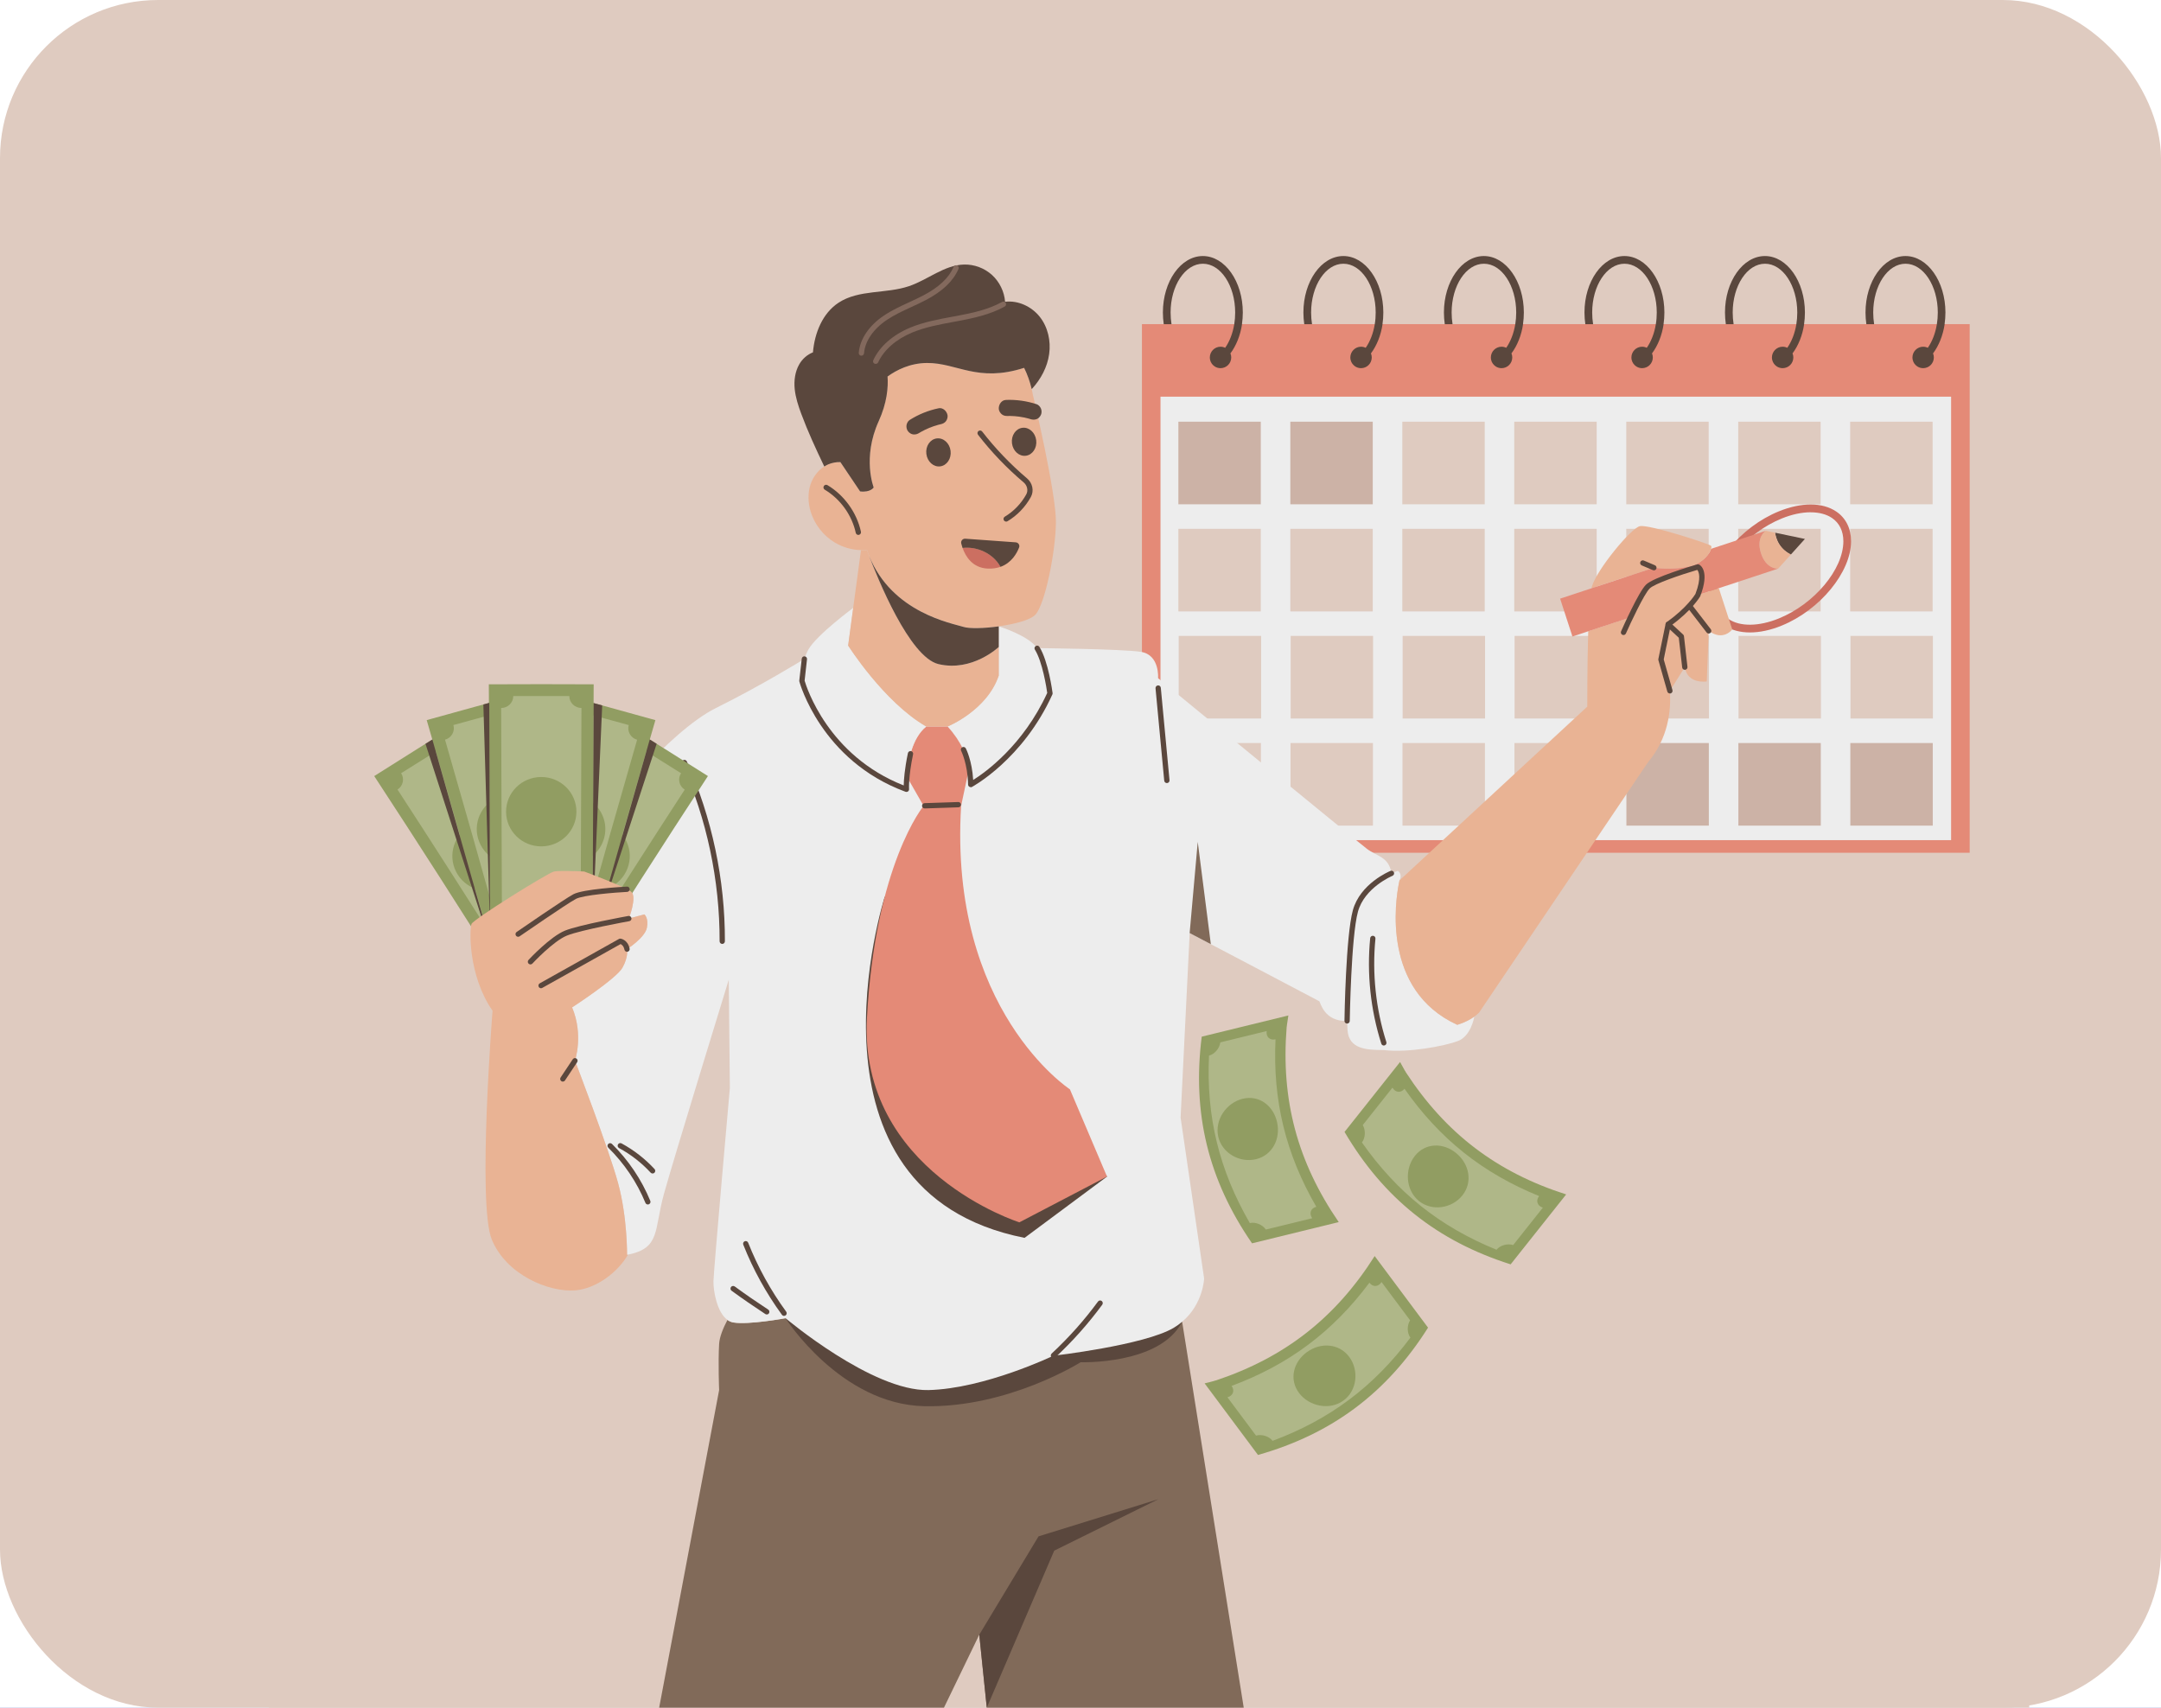 <svg width="410" height="324" viewBox="0 0 410 324" fill="none" xmlns="http://www.w3.org/2000/svg">
<rect width="410" height="324" fill="#1E1E1E"/>
<rect width="1440" height="26201" transform="translate(-265 -4029)" fill="white"/>
<rect width="1440" height="1457" transform="matrix(1 0 0 -1 -265 1057)" fill="url(#paint0_linear_106_1647)"/>
<g filter="url(#filter0_d_106_1647)">
<rect x="-20" y="-20" width="450" height="450" rx="30" fill="white"/>
</g>
<rect width="410" height="324" rx="30" fill="#DFCBC0"/>
<g clip-path="url(#clip0_106_1647)">
<path d="M385 -10.729H51V324H385V-10.729Z" fill="#DFCBC0"/>
<path d="M286.236 238.845C273.096 234.353 263.517 226.714 256.203 214.899C259.309 210.989 262.408 207.079 265.515 203.17C272.829 214.986 282.408 222.631 295.548 227.116C292.442 231.026 289.342 234.935 286.236 238.845Z" fill="#AFB788"/>
<path d="M269.162 227.826C266.664 225.751 266.47 221.801 268.441 219.31C270.418 216.82 273.818 216.74 276.31 218.815C278.808 220.89 279.436 224.318 277.459 226.802C275.481 229.292 271.654 229.895 269.155 227.826H269.162Z" fill="#919D62"/>
<path d="M297.144 226.621C283.991 222.423 274.292 215.039 266.737 203.464C266.704 203.397 266.67 203.337 266.637 203.277C266.603 203.217 266.563 203.163 266.523 203.103C266.156 202.467 265.975 202.145 265.628 201.496C262.114 205.921 258.607 210.346 255.094 214.765C262.522 227.371 272.682 235.471 286.61 239.889C290.124 235.464 293.631 231.039 297.144 226.621ZM258.394 216.753C259.068 215.889 259.122 214.437 258.554 213.459C260.805 210.621 261.934 209.202 264.185 206.363C264.753 207.334 265.795 207.414 266.47 206.571C273.143 216.09 281.273 222.564 292.014 226.935C291.339 227.786 291.647 228.79 292.722 229.131C290.471 231.97 289.342 233.389 287.091 236.228C286.015 235.886 284.606 236.268 283.931 237.118C273.19 232.746 265.06 226.266 258.387 216.753H258.394Z" fill="#919D62"/>
<path d="M237.892 234.835C230.251 223.22 227.351 211.297 228.794 197.466C233.637 196.281 238.48 195.096 243.323 193.911C241.88 207.742 244.786 219.665 252.421 231.28C247.578 232.465 242.735 233.65 237.892 234.835Z" fill="#AFB788"/>
<path d="M231.132 215.642C230.424 212.468 232.689 209.222 235.768 208.472C238.848 207.715 241.587 209.744 242.295 212.91C243.003 216.083 241.4 219.176 238.32 219.933C235.241 220.689 231.84 218.815 231.132 215.642Z" fill="#919D62"/>
<path d="M253.991 231.869C246.163 220.475 243.01 208.686 244.112 194.902C244.125 194.828 244.139 194.761 244.145 194.694C244.152 194.621 244.159 194.56 244.165 194.487C244.265 193.757 244.319 193.395 244.439 192.666C238.961 194.005 233.477 195.344 228 196.689C226.163 211.21 229.242 223.856 237.545 235.899C243.023 234.56 248.507 233.221 253.985 231.876L253.991 231.869ZM229.389 200.277C229.389 200.277 229.389 200.277 229.396 200.277C230.451 200.016 231.386 198.898 231.527 197.774C235.04 196.917 236.804 196.482 240.318 195.625C240.171 196.743 240.945 197.446 242.001 197.191C241.46 208.813 243.925 218.922 249.743 228.97C248.688 229.231 248.32 230.209 248.961 231.139C245.448 231.996 243.684 232.432 240.171 233.288C239.523 232.358 238.187 231.796 237.124 232.057C231.313 222.008 228.841 211.899 229.382 200.277H229.389Z" fill="#919D62"/>
<path d="M269.829 252C262.154 263.595 252.348 270.939 239.081 275.023C236.095 271.019 233.116 267.016 230.13 263.019C243.396 258.936 253.203 251.592 260.878 239.997C263.864 244 266.843 248.003 269.829 252Z" fill="#AFB788"/>
<path d="M254.859 265.75C252.227 267.645 248.36 266.828 246.456 264.284C244.552 261.74 245.347 258.42 247.979 256.525C250.611 254.631 254.084 254.899 255.982 257.442C257.879 259.993 257.491 263.856 254.859 265.75Z" fill="#919D62"/>
<path d="M260.811 238.316C253.417 249.998 243.824 257.523 230.731 261.901C230.658 261.915 230.591 261.928 230.524 261.948C230.457 261.968 230.397 261.988 230.33 262.015C229.622 262.209 229.268 262.303 228.547 262.47C231.92 266.996 235.3 271.528 238.674 276.053C252.728 272.063 263.129 264.271 270.938 251.899C267.565 247.374 264.185 242.842 260.811 238.316ZM241.433 273.376C241.433 273.376 241.433 273.376 241.433 273.369C240.785 272.499 239.389 272.077 238.3 272.378C236.135 269.473 235.053 268.02 232.882 265.115C233.964 264.813 234.305 263.822 233.664 262.952C244.545 258.902 252.862 252.669 259.816 243.371C260.464 244.241 261.513 244.201 262.114 243.243C264.278 246.149 265.36 247.602 267.531 250.507C266.93 251.464 266.937 252.924 267.591 253.794C260.638 263.093 252.321 269.325 241.439 273.376H241.433Z" fill="#919D62"/>
<path d="M373.704 61.499H216.657V161.797H373.704V61.499Z" fill="#E48A77"/>
<path d="M370.177 75.263H220.177V159.401H370.177V75.263Z" fill="#EDEDED"/>
<path d="M235.648 61.499C235.321 63.668 234.539 65.583 233.444 67.056C233.544 67.29 233.597 67.544 233.597 67.819C233.597 68.944 232.689 69.854 231.567 69.854C231.159 69.854 230.785 69.734 230.471 69.533C230.037 69.251 229.716 68.823 229.596 68.308C229.562 68.153 229.536 67.986 229.536 67.819C229.536 66.701 230.451 65.784 231.567 65.784C231.88 65.784 232.181 65.857 232.448 65.991C233.283 64.793 233.884 63.246 234.172 61.506C234.285 60.796 234.345 60.053 234.345 59.297C234.345 54.195 231.6 50.038 228.22 50.038C224.84 50.038 222.094 54.189 222.094 59.297C222.094 60.06 222.154 60.796 222.268 61.506H220.792C220.691 60.789 220.631 60.046 220.631 59.297C220.631 53.385 224.031 48.579 228.213 48.579C232.395 48.579 235.795 53.392 235.795 59.297C235.795 60.053 235.735 60.789 235.635 61.506L235.648 61.499Z" fill="#5A473D"/>
<path d="M262.308 61.499C261.987 63.668 261.199 65.583 260.103 67.056C260.203 67.29 260.257 67.544 260.257 67.819C260.257 68.944 259.348 69.854 258.226 69.854C257.819 69.854 257.445 69.734 257.131 69.533C256.703 69.251 256.376 68.823 256.256 68.308C256.215 68.153 256.195 67.986 256.195 67.819C256.195 66.701 257.111 65.784 258.226 65.784C258.54 65.784 258.841 65.857 259.108 65.991C259.943 64.793 260.544 63.246 260.831 61.506C260.952 60.796 261.005 60.053 261.005 59.297C261.005 54.195 258.26 50.038 254.879 50.038C251.499 50.038 248.754 54.189 248.754 59.297C248.754 60.06 248.814 60.796 248.928 61.506H247.451C247.351 60.789 247.291 60.046 247.291 59.297C247.291 53.385 250.691 48.579 254.873 48.579C259.054 48.579 262.455 53.392 262.455 59.297C262.455 60.053 262.401 60.789 262.294 61.506L262.308 61.499Z" fill="#5A473D"/>
<path d="M288.968 61.499C288.647 63.668 287.859 65.583 286.763 67.056C286.864 67.29 286.917 67.544 286.917 67.819C286.917 68.944 286.009 69.854 284.886 69.854C284.479 69.854 284.105 69.734 283.791 69.533C283.363 69.251 283.036 68.823 282.916 68.308C282.876 68.153 282.856 67.986 282.856 67.819C282.856 66.701 283.771 65.784 284.886 65.784C285.2 65.784 285.501 65.857 285.768 65.991C286.603 64.793 287.204 63.246 287.492 61.506C287.605 60.796 287.665 60.053 287.665 59.297C287.665 54.195 284.92 50.038 281.54 50.038C278.16 50.038 275.414 54.189 275.414 59.297C275.414 60.06 275.474 60.796 275.588 61.506H274.111C274.011 60.789 273.951 60.046 273.951 59.297C273.951 53.385 277.351 48.579 281.533 48.579C285.715 48.579 289.115 53.392 289.115 59.297C289.115 60.053 289.061 60.789 288.954 61.506L288.968 61.499Z" fill="#5A473D"/>
<path d="M315.634 61.499C315.314 63.668 314.525 65.583 313.43 67.056C313.53 67.29 313.584 67.544 313.584 67.819C313.584 68.944 312.675 69.854 311.553 69.854C311.145 69.854 310.771 69.734 310.457 69.533C310.03 69.251 309.702 68.823 309.582 68.308C309.542 68.153 309.522 67.986 309.522 67.819C309.522 66.701 310.437 65.784 311.553 65.784C311.867 65.784 312.167 65.857 312.435 65.991C313.27 64.793 313.871 63.246 314.158 61.506C314.278 60.796 314.332 60.053 314.332 59.297C314.332 54.195 311.586 50.038 308.206 50.038C304.826 50.038 302.081 54.189 302.081 59.297C302.081 60.06 302.141 60.796 302.254 61.506H300.778C300.678 60.789 300.618 60.046 300.618 59.297C300.618 53.385 304.018 48.579 308.199 48.579C312.381 48.579 315.781 53.392 315.781 59.297C315.781 60.053 315.728 60.789 315.621 61.506L315.634 61.499Z" fill="#5A473D"/>
<path d="M342.294 61.499C341.973 63.668 341.185 65.583 340.09 67.056C340.19 67.29 340.243 67.544 340.243 67.819C340.243 68.944 339.335 69.854 338.213 69.854C337.805 69.854 337.431 69.734 337.117 69.533C336.689 69.251 336.362 68.823 336.242 68.308C336.202 68.153 336.182 67.986 336.182 67.819C336.182 66.701 337.097 65.784 338.213 65.784C338.526 65.784 338.827 65.857 339.094 65.991C339.929 64.793 340.53 63.246 340.818 61.506C340.931 60.796 340.991 60.053 340.991 59.297C340.991 54.195 338.246 50.038 334.866 50.038C331.486 50.038 328.74 54.189 328.74 59.297C328.74 60.06 328.8 60.796 328.914 61.506H327.438C327.337 60.789 327.277 60.046 327.277 59.297C327.277 53.385 330.677 48.579 334.859 48.579C339.041 48.579 342.441 53.392 342.441 59.297C342.441 60.053 342.387 60.789 342.281 61.506L342.294 61.499Z" fill="#5A473D"/>
<path d="M368.954 61.499C368.627 63.668 367.845 65.583 366.75 67.056C366.85 67.29 366.903 67.544 366.903 67.819C366.903 68.944 365.995 69.854 364.873 69.854C364.465 69.854 364.091 69.734 363.777 69.533C363.343 69.251 363.022 68.823 362.902 68.308C362.869 68.153 362.842 67.986 362.842 67.819C362.842 66.701 363.757 65.784 364.873 65.784C365.187 65.784 365.487 65.857 365.754 65.991C366.589 64.793 367.191 63.246 367.478 61.506C367.591 60.796 367.652 60.053 367.652 59.297C367.652 54.195 364.906 50.038 361.526 50.038C358.146 50.038 355.4 54.189 355.4 59.297C355.4 60.06 355.461 60.796 355.574 61.506H354.098C353.998 60.789 353.938 60.046 353.938 59.297C353.938 53.385 357.338 48.579 361.519 48.579C365.701 48.579 369.101 53.392 369.101 59.297C369.101 60.053 369.041 60.789 368.941 61.506L368.954 61.499Z" fill="#5A473D"/>
<path d="M239.208 80.01H223.57V95.681H239.208V80.01Z" fill="#CCB2A6"/>
<path d="M260.45 80.01H244.812V95.681H260.45V80.01Z" fill="#CCB2A6"/>
<path d="M281.693 80.01H266.055V95.681H281.693V80.01Z" fill="#DFCBC0"/>
<path d="M302.935 80.01H287.297V95.681H302.935V80.01Z" fill="#DFCBC0"/>
<path d="M324.184 80.01H308.546V95.681H324.184V80.01Z" fill="#DFCBC0"/>
<path d="M345.427 80.01H329.789V95.681H345.427V80.01Z" fill="#DFCBC0"/>
<path d="M366.669 80.01H351.031V95.681H366.669V80.01Z" fill="#DFCBC0"/>
<path d="M239.208 100.334H223.57V116.006H239.208V100.334Z" fill="#DFCBC0"/>
<path d="M260.45 100.334H244.812V116.006H260.45V100.334Z" fill="#DFCBC0"/>
<path d="M281.693 100.334H266.055V116.006H281.693V100.334Z" fill="#DFCBC0"/>
<path d="M302.935 100.334H287.297V116.006H302.935V100.334Z" fill="#DFCBC0"/>
<path d="M324.184 100.334H308.546V116.006H324.184V100.334Z" fill="#DFCBC0"/>
<path d="M345.427 100.334H329.789V116.006H345.427V100.334Z" fill="#DFCBC0"/>
<path d="M366.669 100.334H351.031V116.006H366.669V100.334Z" fill="#DFCBC0"/>
<path d="M239.269 120.652H223.631V136.324H239.269V120.652Z" fill="#DFCBC0"/>
<path d="M260.511 120.652H244.873V136.324H260.511V120.652Z" fill="#DFCBC0"/>
<path d="M281.754 120.652H266.116V136.324H281.754V120.652Z" fill="#DFCBC0"/>
<path d="M302.996 120.652H287.358V136.324H302.996V120.652Z" fill="#DFCBC0"/>
<path d="M324.238 120.652H308.601V136.324H324.238V120.652Z" fill="#DFCBC0"/>
<path d="M345.481 120.652H329.843V136.324H345.481V120.652Z" fill="#DFCBC0"/>
<path d="M366.723 120.652H351.085V136.324H366.723V120.652Z" fill="#DFCBC0"/>
<path d="M239.235 140.977H223.597V156.649H239.235V140.977Z" fill="#DFCBC0"/>
<path d="M260.484 140.977H244.846V156.649H260.484V140.977Z" fill="#DFCBC0"/>
<path d="M281.727 140.977H266.089V156.649H281.727V140.977Z" fill="#DFCBC0"/>
<path d="M302.969 140.977H287.331V156.649H302.969V140.977Z" fill="#DFCBC0"/>
<path d="M324.211 140.977H308.573V156.649H324.211V140.977Z" fill="#CCB2A6"/>
<path d="M345.454 140.977H329.816V156.649H345.454V140.977Z" fill="#CCB2A6"/>
<path d="M366.696 140.977H351.058V156.649H366.696V140.977Z" fill="#CCB2A6"/>
<path d="M332.007 119.996C330.13 119.996 328.46 119.548 327.137 118.657C325.327 117.439 324.332 115.437 324.332 113.027C324.332 107.149 330.237 99.973 337.491 97.02C341.793 95.273 345.768 95.287 348.393 97.061C350.203 98.279 351.199 100.281 351.199 102.691C351.199 108.562 345.293 115.745 338.039 118.697C335.908 119.568 333.851 119.996 332 119.996H332.007ZM343.523 97.195C341.853 97.195 339.976 97.59 338.039 98.379C331.285 101.124 325.788 107.698 325.788 113.027C325.788 114.962 326.536 116.488 327.945 117.446C330.13 118.925 333.697 118.885 337.484 117.345C344.238 114.6 349.736 108.026 349.736 102.697C349.736 100.763 348.987 99.236 347.578 98.279C346.509 97.556 345.113 97.201 343.523 97.201V97.195Z" fill="#CC6F61"/>
<path d="M224.285 250.775L235.969 324H187.218L185.795 310.155L179.095 324H125.061L136.437 263.749C136.437 263.749 136.23 258.547 136.437 254.992C136.517 253.647 137.198 251.993 138.013 250.44C138.354 250.688 138.728 250.855 139.149 250.922C142.054 251.397 149.035 250.112 149.035 250.112C149.035 250.112 165.481 264.003 176.149 263.749C186.81 263.494 199.816 257.242 199.816 257.242C199.816 257.242 217.078 255.26 222.662 251.946C223.263 251.585 223.804 251.196 224.285 250.781V250.775Z" fill="#816A59"/>
<path d="M149.035 250.112C149.035 250.112 159.462 266.46 175.368 266.801C191.279 267.143 205.02 258.46 205.02 258.46C205.02 258.46 220.117 258.982 224.279 250.781L149.028 250.112H149.035Z" fill="#5A473D"/>
<path d="M264.005 165.707C262.609 166.329 260.244 167.675 258.313 170.212C255.688 173.66 255.407 187.866 255.588 193.71C251.159 193.851 250.524 190.108 250.291 189.961C250.037 189.807 225.715 177.034 225.715 177.034L223.991 212.04L228.454 242.574C228.454 242.574 228.293 247.4 224.292 250.775C223.811 251.19 223.27 251.578 222.669 251.939C217.078 255.246 199.823 257.235 199.823 257.235C199.823 257.235 186.817 263.488 176.156 263.742C165.488 263.996 149.042 250.105 149.042 250.105C149.042 250.105 142.061 251.397 139.155 250.915C138.741 250.848 138.367 250.681 138.02 250.433C135.996 248.98 135.328 244.83 135.361 243.109C135.395 241.108 138.474 206.436 138.474 206.436L138.267 185.877C138.267 185.877 127.913 219.518 125.976 226.487C124.059 233.402 125.348 236.81 119.135 238.048C119.075 238.062 119.029 238.075 118.968 238.082C118.968 238.082 119.042 231.032 117.278 224.512C115.515 218.005 109.089 201.241 109.089 201.241C109.089 201.241 110.745 196.354 108.541 191.126C108.541 191.126 116.904 185.703 118.093 183.601C119.276 181.492 118.968 180.073 118.968 180.073C118.968 180.073 122.362 177.897 122.729 176.03C123.103 174.169 122.255 173.486 122.255 173.486L119.309 174.262C119.309 174.262 120.919 170.138 119.75 169.174C118.581 168.21 110.846 165.345 110.846 165.345C110.846 165.345 109.984 165.292 108.908 165.265C109.47 164.167 110.545 161.991 111.861 159.032C113.825 154.627 126.964 138.741 135.835 134.336C144.707 129.931 152.616 125.017 152.616 125.017C151.948 127.193 152.148 129.174 152.148 129.174C152.148 129.174 158.2 145.817 171.968 149.74C171.968 149.74 171.921 148.743 172.034 147.303C172.241 144.498 173.003 140.013 175.728 137.83H179.777C182.368 140.662 183.457 143.481 183.905 145.556C184.326 147.531 184.165 148.83 184.165 148.83C191.273 146.078 199.195 131.524 199.195 131.524C199.195 131.524 198.334 125.365 196.764 122.969C196.764 122.969 212.863 123.122 216.463 123.678C220.064 124.24 219.716 128.666 219.716 128.666C219.716 128.666 257.191 159.407 259.322 161.034C261.212 162.487 263.51 162.527 263.998 165.693L264.005 165.707Z" fill="#EDEDED"/>
<path d="M167.866 170.112C167.866 170.112 149.937 226.052 194.386 234.862L210.037 223.233L167.866 170.112Z" fill="#5A473D"/>
<path d="M185.795 310.155L197.038 291.498L219.783 284.442L200.017 294.209L187.218 324L185.795 310.155Z" fill="#5A473D"/>
<path d="M263.998 165.707C264.733 165.372 265.214 165.238 265.214 165.238C266.176 165.921 265.521 167.059 265.521 167.059C265.521 167.059 265.508 167.106 265.494 167.193C265.488 167.226 265.474 167.266 265.468 167.32C265.468 167.333 265.461 167.347 265.461 167.367C265.448 167.434 265.434 167.507 265.414 167.595C264.773 170.801 262.114 187.866 276.49 194.453C277.979 193.991 279.041 193.389 279.709 192.907C279.676 193.108 279.055 196.602 276.59 197.526C274.045 198.477 267.104 199.802 262.502 199.226C259.168 199.22 255.942 199.026 255.661 195.464C255.628 195.029 255.601 194.44 255.581 193.717C255.401 187.872 255.681 173.667 258.307 170.219C260.237 167.688 262.602 166.336 263.998 165.713V165.707Z" fill="#EDEDED"/>
<path d="M202.989 206.678L210.03 223.233L193.404 231.916C193.404 231.916 162.909 222.283 164.486 193.108C166.056 163.926 175.234 152.907 175.234 152.907H182.348C179.983 191.682 202.989 206.678 202.989 206.678Z" fill="#E48A77"/>
<path d="M199.202 131.538C199.202 131.538 191.279 146.085 184.172 148.843C184.172 148.843 184.332 147.544 183.911 145.57C183.464 143.494 182.375 140.676 179.783 137.844C179.783 137.844 187.245 134.845 189.496 128.177V118.838H189.503C189.67 118.892 195.214 120.626 196.77 122.982C198.34 125.379 199.202 131.538 199.202 131.538Z" fill="#EDEDED"/>
<path d="M183.905 145.57L182.348 152.913H175.234L172.034 147.317C172.241 144.512 173.003 140.026 175.728 137.844H179.776C182.368 140.676 183.457 143.494 183.905 145.57Z" fill="#E48A77"/>
<path d="M175.735 137.844C173.01 140.026 172.241 144.512 172.041 147.317C171.934 148.756 171.974 149.754 171.974 149.754C158.2 145.831 152.155 129.188 152.155 129.188C152.155 129.188 151.954 127.206 152.622 125.031C152.803 124.421 153.063 123.792 153.404 123.189C154.974 120.445 161.887 115.33 161.887 115.33L160.925 122.48C160.925 122.48 167.706 133.211 175.742 137.844H175.735Z" fill="#EDEDED"/>
<path d="M225.708 177.034L227.244 159.729L229.729 179.143L225.708 177.034Z" fill="#816A59"/>
<path d="M171.968 150.256C171.908 150.256 171.854 150.242 171.794 150.222C155.742 144.297 151.701 129.456 151.661 129.308C151.647 129.248 151.64 129.188 151.647 129.127L152.115 124.97C152.148 124.696 152.395 124.495 152.669 124.528C152.943 124.562 153.143 124.809 153.11 125.084L152.656 129.148C153.003 130.333 157.091 143.374 171.46 149.024C171.48 147.999 171.614 145.958 172.255 142.898C172.315 142.624 172.582 142.45 172.849 142.51C173.123 142.563 173.29 142.831 173.237 143.106C172.328 147.437 172.469 149.693 172.475 149.72C172.489 149.887 172.415 150.055 172.275 150.155C172.188 150.222 172.081 150.256 171.974 150.256H171.968Z" fill="#5A473D"/>
<path d="M184.172 149.345C184.085 149.345 183.998 149.318 183.918 149.278C183.771 149.191 183.677 149.03 183.671 148.856C183.597 144.92 182.368 142.483 182.355 142.456C182.228 142.209 182.321 141.907 182.569 141.78C182.816 141.653 183.116 141.747 183.243 141.994C183.297 142.095 184.419 144.304 184.639 147.986C186.904 146.567 194.112 141.459 198.687 131.471C198.561 130.567 197.792 125.559 196.349 123.263C196.202 123.029 196.269 122.721 196.51 122.574C196.744 122.426 197.051 122.493 197.198 122.734C198.901 125.439 199.669 131.243 199.703 131.491C199.716 131.584 199.703 131.678 199.663 131.765C194.072 144.097 184.506 149.251 184.412 149.305C184.339 149.345 184.259 149.365 184.178 149.365L184.172 149.345Z" fill="#5A473D"/>
<path d="M137.031 179.096C136.757 179.096 136.53 178.868 136.53 178.594C136.564 167.059 134.099 155.404 129.396 144.88C129.283 144.626 129.396 144.331 129.65 144.217C129.904 144.103 130.198 144.217 130.311 144.472C135.074 155.123 137.572 166.925 137.532 178.594C137.532 178.868 137.305 179.096 137.031 179.096Z" fill="#5A473D"/>
<path d="M221.386 148.575C221.132 148.575 220.912 148.381 220.885 148.12L219.235 130.594C219.209 130.319 219.409 130.072 219.69 130.045C219.963 130.011 220.211 130.219 220.237 130.5L221.887 148.026C221.914 148.301 221.714 148.549 221.433 148.575C221.42 148.575 221.4 148.575 221.386 148.575Z" fill="#5A473D"/>
<path d="M148.761 249.67C148.608 249.67 148.454 249.596 148.354 249.462C145.361 245.359 142.89 240.88 141.019 236.154C140.919 235.899 141.046 235.605 141.3 235.504C141.554 235.404 141.848 235.524 141.948 235.785C143.791 240.431 146.216 244.836 149.162 248.867C149.329 249.094 149.276 249.402 149.055 249.57C148.968 249.636 148.862 249.663 148.761 249.663V249.67Z" fill="#5A473D"/>
<path d="M145.475 249.396C145.381 249.396 145.288 249.369 145.201 249.315C143.037 247.896 140.879 246.41 138.802 244.897C138.581 244.736 138.528 244.422 138.688 244.194C138.848 243.973 139.162 243.919 139.389 244.08C141.454 245.586 143.598 247.066 145.749 248.472C145.983 248.626 146.043 248.934 145.896 249.168C145.802 249.315 145.642 249.396 145.475 249.396Z" fill="#5A473D"/>
<path d="M199.863 257.69C199.73 257.69 199.596 257.637 199.496 257.529C199.309 257.329 199.322 257.007 199.523 256.82C202.749 253.821 205.715 250.5 208.32 246.945C208.487 246.724 208.795 246.671 209.022 246.838C209.242 247.006 209.289 247.314 209.129 247.541C206.483 251.143 203.477 254.517 200.204 257.556C200.111 257.643 199.984 257.69 199.863 257.69Z" fill="#5A473D"/>
<path d="M175.435 153.389C175.168 153.389 174.94 153.175 174.934 152.907C174.927 152.632 175.141 152.398 175.415 152.385L181.814 152.17C182.075 152.17 182.322 152.378 182.329 152.652C182.335 152.927 182.121 153.161 181.848 153.175L175.448 153.389H175.428H175.435Z" fill="#5A473D"/>
<path d="M122.916 228.529C122.723 228.529 122.536 228.415 122.455 228.221C120.852 224.324 118.414 220.709 115.408 217.757C115.208 217.563 115.208 217.248 115.401 217.047C115.595 216.847 115.909 216.847 116.109 217.041C119.209 220.087 121.727 223.816 123.377 227.839C123.484 228.094 123.364 228.388 123.103 228.495C123.043 228.522 122.976 228.535 122.91 228.535L122.916 228.529Z" fill="#5A473D"/>
<path d="M123.812 222.651C123.678 222.651 123.544 222.597 123.444 222.49C121.707 220.609 119.69 219.042 117.446 217.824C117.205 217.69 117.112 217.389 117.245 217.141C117.379 216.9 117.679 216.806 117.927 216.94C120.271 218.212 122.375 219.852 124.186 221.807C124.373 222.008 124.359 222.329 124.159 222.517C124.066 222.604 123.939 222.651 123.818 222.651H123.812Z" fill="#5A473D"/>
<path d="M262.548 198.37C262.335 198.37 262.141 198.236 262.074 198.022C260.03 191.615 259.302 184.693 259.963 177.998C259.99 177.724 260.23 177.523 260.511 177.55C260.785 177.576 260.985 177.824 260.958 178.098C260.31 184.652 261.025 191.441 263.029 197.714C263.116 197.975 262.969 198.263 262.702 198.343C262.649 198.356 262.602 198.37 262.548 198.37Z" fill="#5A473D"/>
<path d="M255.581 194.205H255.575C255.301 194.205 255.074 193.971 255.08 193.697C255.087 193.041 255.334 177.616 256.67 172.716C258.06 167.641 263.577 165.338 263.811 165.238C264.065 165.131 264.359 165.258 264.466 165.513C264.572 165.767 264.446 166.061 264.192 166.169C264.138 166.189 258.894 168.391 257.639 172.977C256.336 177.757 256.089 193.549 256.082 193.71C256.082 193.985 255.855 194.205 255.581 194.205Z" fill="#5A473D"/>
<path d="M342.441 102.255L339.776 105.214C336.964 103.829 336.81 101.071 336.79 101.071L342.448 102.255H342.441Z" fill="#5A473D"/>
<path d="M339.776 105.215L337.371 107.886C337.371 107.886 335.12 108.087 334.111 104.974C333.149 102.021 334.846 100.823 335.02 100.709C335.026 100.702 335.033 100.702 335.033 100.702L336.783 101.071C336.783 101.071 336.957 103.829 339.769 105.215H339.776Z" fill="#E9B394"/>
<path d="M326.109 111.601L322.121 112.92C323.069 110.865 323.009 107.739 322.141 107.564C321.974 107.538 321.58 107.611 321.045 107.765L320.912 107.377C323.196 106.687 324.372 105.041 324.639 104.13L335.02 100.709C334.853 100.816 333.149 102.021 334.111 104.974C335.12 108.087 337.371 107.886 337.371 107.886L326.102 111.601H326.109Z" fill="#E48A77"/>
<path d="M326.109 111.601L328.654 119.427C328.654 119.427 326.964 121.737 324.191 119.695L323.817 129.295C323.817 129.295 320.13 129.871 319.656 126.577L316.83 131.062C316.61 127.896 315.801 125.727 315.801 125.727L316.509 118.45C316.509 118.45 320.704 115.377 321.893 113.369C321.98 113.221 322.054 113.067 322.127 112.913L326.115 111.594L326.109 111.601Z" fill="#E9B394"/>
<path d="M313.791 107.712L301.947 111.615C301.974 111.487 302.001 111.38 302.027 111.287C302.969 108.053 309.442 100.214 311.119 99.832C312.802 99.451 324.225 103.166 324.626 103.548C324.719 103.635 324.726 103.849 324.639 104.137C324.379 105.047 323.203 106.694 320.912 107.384C320.731 107.437 320.544 107.477 320.357 107.524C317.518 108.14 314.679 107.839 313.791 107.725V107.712Z" fill="#E9B394"/>
<path d="M309.335 117.138C310.691 114.641 312.321 111.688 312.635 111.287C313.089 110.698 318.567 108.455 321.038 107.765C321.573 107.611 321.967 107.538 322.134 107.564C323.002 107.732 323.063 110.858 322.114 112.92C322.04 113.074 321.967 113.228 321.88 113.375C320.691 115.384 316.496 118.457 316.496 118.457L315.788 125.734C315.788 125.734 316.596 127.909 316.817 131.069C317.084 134.872 316.503 140.093 312.635 144.666L280.645 192.09C280.645 192.09 280.351 192.432 279.703 192.887C279.028 193.375 277.973 193.978 276.483 194.44C262.101 187.852 264.766 170.788 265.407 167.581C265.421 167.494 265.434 167.421 265.454 167.354C265.454 167.34 265.461 167.327 265.461 167.307C265.468 167.253 265.481 167.22 265.488 167.18C265.501 167.093 265.514 167.046 265.514 167.046L301.152 134.068C301.152 134.068 301.125 126.309 301.332 119.755L309.328 117.124L309.335 117.138Z" fill="#E9B394"/>
<path d="M320.912 107.377L321.045 107.765C318.574 108.455 313.096 110.704 312.642 111.287C312.328 111.688 310.698 114.641 309.342 117.138L301.346 119.769L298.333 120.766L295.995 113.583L301.94 111.621L313.784 107.718C314.672 107.839 317.511 108.133 320.35 107.518C320.537 107.471 320.724 107.431 320.905 107.377H320.912Z" fill="#E48A77"/>
<path d="M316.817 131.571C316.596 131.571 316.396 131.43 316.336 131.21L314.646 125.265C314.626 125.184 314.619 125.104 314.639 125.024L316.009 118.356C316.035 118.229 316.109 118.122 316.209 118.048C319.93 115.397 321.486 112.994 321.667 112.699C322.856 109.599 322.294 108.461 322.021 108.127C318.794 109.077 313.904 110.744 312.996 111.648C311.927 112.699 309.375 118.175 308.48 120.19C308.367 120.445 308.073 120.558 307.819 120.445C307.565 120.331 307.451 120.036 307.565 119.782C307.899 119.019 310.892 112.304 312.294 110.925C313.717 109.526 321.159 107.33 322.007 107.082C322.127 107.049 322.261 107.056 322.368 107.116C322.588 107.223 324.432 108.314 322.588 113.101C322.582 113.127 322.568 113.148 322.555 113.174C322.495 113.281 320.985 115.839 316.957 118.751L315.655 125.111L317.311 130.942C317.385 131.21 317.231 131.484 316.964 131.564C316.917 131.578 316.87 131.584 316.83 131.584L316.817 131.571Z" fill="#5A473D"/>
<path d="M324.185 120.197C324.038 120.197 323.884 120.13 323.791 120.003L320.17 115.303C320.003 115.082 320.043 114.768 320.264 114.6C320.484 114.433 320.798 114.473 320.965 114.694L324.586 119.394C324.753 119.615 324.713 119.929 324.492 120.097C324.399 120.17 324.292 120.204 324.185 120.204V120.197Z" fill="#5A473D"/>
<path d="M319.649 127.086C319.395 127.086 319.181 126.898 319.155 126.637L318.513 121L316.162 118.818C315.962 118.631 315.948 118.309 316.135 118.108C316.322 117.908 316.643 117.894 316.843 118.082L319.335 120.391C319.422 120.472 319.482 120.585 319.495 120.706L320.157 126.53C320.19 126.805 319.99 127.052 319.716 127.086C319.696 127.086 319.676 127.086 319.656 127.086H319.649Z" fill="#5A473D"/>
<path d="M313.791 108.214C313.724 108.214 313.657 108.2 313.597 108.174L311.486 107.276C311.232 107.169 311.112 106.875 311.219 106.62C311.326 106.366 311.62 106.245 311.873 106.353L313.984 107.25C314.238 107.357 314.358 107.651 314.251 107.906C314.171 108.1 313.984 108.214 313.791 108.214Z" fill="#5A473D"/>
<path d="M156.383 88.512C156.63 88.351 156.897 88.204 157.165 88.09C157.879 87.795 158.668 87.641 159.436 87.675L163.177 93.238C165.181 93.472 165.755 92.482 165.755 92.482C165.755 92.482 163.551 86.885 166.697 79.936C168.287 76.428 168.534 73.482 168.387 71.434C170.07 70.229 172.642 68.89 175.875 68.87C181.567 68.836 185.454 72.626 194.292 69.794C194.913 71.052 195.394 72.391 195.728 73.804C195.835 74.246 195.935 74.694 196.009 75.149H196.022C196.022 75.149 200.398 93.533 200.337 99.129C200.277 104.746 198.267 114.647 196.45 116.616C195.514 117.64 192.488 118.423 189.489 118.831H189.482C186.683 119.22 183.905 119.287 182.836 118.939C180.705 118.256 169.262 116.308 164.887 105.436C164.827 105.282 164.78 105.141 164.733 105.027C164.573 104.592 164.486 104.351 164.486 104.351C164.105 104.378 163.731 104.398 163.35 104.378C161.62 104.331 159.91 103.842 158.427 102.965C156.229 101.66 154.546 99.518 153.805 97.081C153.304 95.414 153.23 93.566 153.778 91.906C154.245 90.52 155.167 89.275 156.383 88.498V88.512Z" fill="#E9B394"/>
<path d="M194.299 69.794C185.461 72.626 181.573 68.836 175.882 68.87C172.642 68.89 170.07 70.222 168.394 71.434C168.541 73.482 168.3 76.428 166.704 79.936C163.557 86.885 165.762 92.482 165.762 92.482C165.762 92.482 165.187 93.472 163.183 93.238L159.443 87.675C158.674 87.648 157.886 87.802 157.171 88.09C156.904 88.21 156.637 88.351 156.39 88.512C154.82 85.231 153.29 81.931 152.021 78.517C151.46 77.004 150.946 75.444 150.779 73.831C150.618 72.217 150.832 70.53 151.64 69.124C152.221 68.107 153.163 67.263 154.239 66.855C154.553 63.173 156.056 59.41 159.135 57.409C162.996 54.905 168.106 55.769 172.455 54.296C176.029 53.091 179.135 50.292 182.896 50.192C184.833 50.138 186.77 50.868 188.2 52.16C189.636 53.466 190.545 55.327 190.692 57.255C193.17 56.96 195.708 58.145 197.265 60.1C198.814 62.055 199.402 64.692 199.055 67.163C198.714 69.646 197.478 71.943 195.788 73.784L195.735 73.797C195.401 72.385 194.92 71.046 194.299 69.787V69.794Z" fill="#5A473D"/>
<path d="M189.489 122.761V128.177C187.238 134.838 179.776 137.844 179.776 137.844H175.728C167.692 133.218 160.912 122.48 160.912 122.48L161.874 115.33L163.35 104.391C163.731 104.405 164.105 104.391 164.486 104.365C164.486 104.365 164.573 104.606 164.733 105.041C164.78 105.168 164.827 105.295 164.887 105.449C166.477 109.653 172.535 124.689 178.053 126.001C184.472 127.534 189.489 122.754 189.489 122.754V122.761Z" fill="#E9B394"/>
<path d="M189.489 118.838V122.748C189.489 122.748 184.479 127.528 178.053 126.001C172.535 124.689 166.477 109.653 164.887 105.449C169.262 116.321 180.705 118.269 182.836 118.952C183.911 119.293 186.684 119.233 189.482 118.845L189.489 118.838Z" fill="#5A473D"/>
<path d="M185.949 82.179C188.487 85.459 191.366 88.465 194.533 91.143C195.381 91.859 195.681 93.078 195.14 94.048C194.138 95.856 192.662 97.402 190.892 98.46" fill="#E9B394"/>
<path d="M190.892 98.962C190.725 98.962 190.558 98.875 190.464 98.721C190.324 98.48 190.397 98.172 190.638 98.031C192.328 97.021 193.737 95.554 194.706 93.807C195.114 93.071 194.906 92.113 194.212 91.524C191.019 88.826 188.106 85.787 185.554 82.487C185.387 82.266 185.428 81.951 185.641 81.784C185.862 81.616 186.176 81.656 186.343 81.871C188.854 85.118 191.72 88.103 194.853 90.761C195.915 91.658 196.216 93.144 195.581 94.296C194.526 96.204 192.996 97.79 191.152 98.895C191.072 98.942 190.985 98.969 190.898 98.969L190.892 98.962Z" fill="#5A473D"/>
<path d="M180.351 85.546C180.531 87.012 179.649 88.324 178.38 88.485C177.111 88.646 175.935 87.588 175.755 86.122C175.574 84.656 176.456 83.344 177.725 83.183C178.995 83.022 180.17 84.08 180.351 85.546Z" fill="#5A473D"/>
<path d="M196.596 83.531C196.777 84.997 195.895 86.309 194.626 86.47C193.356 86.63 192.181 85.573 192 84.107C191.82 82.641 192.702 81.328 193.971 81.168C195.24 81.007 196.416 82.065 196.596 83.531Z" fill="#5A473D"/>
<path d="M178.06 77.466C176.089 77.881 174.272 78.617 172.569 79.695C172.261 79.889 172.034 80.344 171.988 80.692C171.934 81.067 172.041 81.549 172.288 81.844C172.535 82.145 172.883 82.386 173.283 82.426C173.711 82.466 174.065 82.359 174.432 82.125C174.526 82.065 174.619 82.011 174.713 81.958C175.755 81.369 176.871 80.913 178.026 80.599C178.167 80.565 178.307 80.532 178.447 80.498C178.848 80.411 179.202 80.257 179.462 79.923C179.69 79.628 179.837 79.173 179.776 78.791C179.65 78.028 178.908 77.285 178.073 77.459L178.06 77.466Z" fill="#5A473D"/>
<path d="M190.818 75.879C192.829 75.799 194.773 76.073 196.69 76.696C197.038 76.81 197.365 77.191 197.498 77.519C197.645 77.867 197.659 78.363 197.492 78.711C197.325 79.059 197.051 79.387 196.67 79.521C196.263 79.668 195.895 79.648 195.481 79.514C195.381 79.481 195.274 79.454 195.174 79.421C194.018 79.106 192.829 78.939 191.633 78.918C191.486 78.918 191.346 78.918 191.199 78.925C190.785 78.939 190.404 78.878 190.07 78.611C189.776 78.376 189.523 77.975 189.496 77.593C189.436 76.823 189.97 75.919 190.825 75.886L190.818 75.879Z" fill="#5A473D"/>
<path d="M182.622 103.956C183.197 105.59 184.519 107.772 187.432 107.879C188.354 107.919 189.142 107.786 189.816 107.545C188.427 105.001 185.374 103.635 182.622 103.956Z" fill="#CC6F61"/>
<path d="M192.715 102.898L183.136 102.209C182.642 102.175 182.248 102.637 182.375 103.126C182.435 103.374 182.522 103.661 182.622 103.963C185.381 103.641 188.433 105.007 189.816 107.551C191.914 106.801 192.922 104.987 193.35 103.876C193.53 103.427 193.203 102.932 192.709 102.898H192.715Z" fill="#5A473D"/>
<path d="M162.849 101.493C162.622 101.493 162.408 101.332 162.361 101.098C161.633 97.73 159.429 94.671 156.476 92.91C156.236 92.769 156.162 92.462 156.303 92.221C156.443 91.98 156.75 91.906 156.991 92.046C160.177 93.948 162.555 97.248 163.343 100.883C163.404 101.151 163.23 101.419 162.963 101.479C162.929 101.486 162.889 101.493 162.856 101.493H162.849Z" fill="#5A473D"/>
<path d="M166.143 69.051C166.069 69.051 166.002 69.037 165.929 69.004C165.675 68.89 165.568 68.589 165.689 68.334C166.891 65.737 169.362 63.554 172.656 62.175C175.234 61.097 178.006 60.589 180.692 60.093L181.6 59.926C184.479 59.39 187.505 58.741 190.137 57.282C190.378 57.148 190.685 57.235 190.819 57.476C190.952 57.717 190.865 58.025 190.625 58.159C187.866 59.685 184.747 60.354 181.787 60.91L180.879 61.077C178.247 61.566 175.521 62.068 173.05 63.099C169.99 64.378 167.706 66.386 166.61 68.749C166.524 68.93 166.343 69.037 166.156 69.037L166.143 69.051Z" fill="#83695D"/>
<path d="M163.431 67.491C163.431 67.491 163.404 67.491 163.39 67.491C163.117 67.471 162.91 67.223 162.93 66.949C163.143 64.344 164.88 61.767 167.706 59.872C169.209 58.861 170.872 58.098 172.475 57.355C173.377 56.94 174.319 56.505 175.207 56.036C178.173 54.477 180.044 52.709 180.932 50.627C181.039 50.373 181.333 50.252 181.587 50.359C181.841 50.467 181.961 50.761 181.854 51.016C180.872 53.318 178.848 55.246 175.675 56.92C174.76 57.402 173.811 57.837 172.896 58.259C171.326 58.982 169.71 59.725 168.267 60.696C165.702 62.416 164.119 64.726 163.932 67.022C163.912 67.283 163.691 67.484 163.431 67.484V67.491Z" fill="#83695D"/>
<path d="M132.723 147.578C124.707 159.849 116.804 172.194 109.009 184.606C104.166 181.573 99.316 178.561 94.453 175.561C102.195 163.089 110.038 150.691 118 138.36C122.917 141.419 127.826 144.492 132.723 147.578Z" fill="#AFB788"/>
<path d="M118.454 165.955C116.49 169.027 112.409 169.945 109.309 168.01C106.21 166.075 105.255 162.018 107.205 158.939C109.156 155.859 113.277 154.929 116.39 156.87C119.503 158.812 120.412 162.882 118.454 165.948V165.955Z" fill="#919D62"/>
<path d="M117.639 136.806C109.717 149.078 101.908 161.409 94.206 173.821C94.159 173.888 94.119 173.941 94.072 174.008C94.032 174.075 93.999 174.142 93.959 174.209C93.531 174.898 93.317 175.24 92.897 175.929C98.401 179.31 103.898 182.718 109.369 186.165C117.559 173.111 125.876 160.137 134.312 147.243C128.775 143.735 123.217 140.254 117.646 136.806H117.639ZM109.85 181.145C109.85 181.145 109.85 181.145 109.844 181.145C108.788 180.482 107.399 180.803 106.737 181.861C103.224 179.665 101.46 178.567 97.927 176.385C98.581 175.334 98.26 173.941 97.205 173.285C103.772 162.748 110.411 152.264 117.132 141.827C118.207 142.497 119.623 142.182 120.305 141.131C123.878 143.354 125.662 144.472 129.216 146.708C128.534 147.759 128.842 149.151 129.91 149.821C123.15 160.217 116.47 170.661 109.864 181.151L109.85 181.145Z" fill="#919D62"/>
<path d="M72.582 147.578C80.599 159.849 88.501 172.194 96.296 184.606C101.14 181.573 105.989 178.561 110.852 175.561C103.11 163.089 95.268 150.691 87.305 138.36C82.389 141.419 77.479 144.492 72.582 147.578Z" fill="#AFB788"/>
<path d="M86.851 165.955C88.815 169.027 92.896 169.945 95.996 168.01C99.095 166.075 100.051 162.018 98.1 158.939C96.15 155.859 92.028 154.929 88.915 156.87C85.802 158.812 84.894 162.882 86.851 165.948V165.955Z" fill="#919D62"/>
<path d="M70.999 147.243C79.436 160.137 87.753 173.111 95.943 186.165C101.414 182.724 106.905 179.31 112.416 175.929C111.988 175.24 111.774 174.898 111.353 174.209C111.313 174.142 111.28 174.075 111.24 174.008C111.2 173.941 111.153 173.881 111.106 173.821C103.404 161.416 95.589 149.078 87.673 136.806C82.095 140.254 76.544 143.735 71.006 147.243H70.999ZM75.408 149.814C76.477 149.138 76.784 147.745 76.103 146.701C79.657 144.465 81.44 143.347 85.014 141.124C85.695 142.175 87.112 142.49 88.187 141.821C94.907 152.257 101.547 162.741 108.114 173.278C107.058 173.934 106.738 175.32 107.392 176.378C103.858 178.56 102.095 179.658 98.581 181.854C97.92 180.796 96.531 180.482 95.475 181.138C95.475 181.138 95.473 181.138 95.468 181.138C88.862 170.641 82.182 160.204 75.422 149.807L75.408 149.814Z" fill="#919D62"/>
<path d="M122.923 137.402C118.848 151.461 114.84 165.539 110.899 179.638C105.381 178.112 99.864 176.606 94.339 175.113C98.167 160.98 102.068 146.875 106.036 132.783C111.667 134.303 117.299 135.849 122.923 137.402Z" fill="#AFB788"/>
<path d="M114.606 159.072C113.618 162.574 109.957 164.616 106.417 163.652C102.883 162.688 100.792 159.066 101.761 155.564C102.729 152.057 106.41 149.995 109.97 150.965C113.524 151.936 115.595 155.571 114.606 159.072Z" fill="#919D62"/>
<path d="M105.234 131.397C101.287 145.416 97.412 159.454 93.605 173.513C93.578 173.586 93.551 173.66 93.531 173.734C93.511 173.807 93.498 173.881 93.484 173.961C93.27 174.745 93.17 175.133 92.957 175.916C99.209 177.59 105.455 179.29 111.687 181.031C115.829 166.209 120.051 151.414 124.346 136.632C117.98 134.852 111.607 133.111 105.228 131.397H105.234ZM110.725 176.077C110.725 176.077 110.725 176.077 110.712 176.077C109.51 175.742 108.26 176.445 107.933 177.65C103.925 176.545 101.921 175.996 97.906 174.912C98.234 173.714 97.526 172.475 96.323 172.147C99.576 160.197 102.883 148.268 106.236 136.345C107.466 136.673 108.735 135.97 109.075 134.771C113.164 135.876 115.208 136.438 119.289 137.57C118.942 138.768 119.657 140.013 120.879 140.355C117.445 152.251 114.065 164.16 110.732 176.083L110.725 176.077Z" fill="#919D62"/>
<path d="M82.382 137.402C86.457 151.461 90.465 165.539 94.406 179.638C99.924 178.112 105.442 176.606 110.966 175.113C107.138 160.98 103.237 146.875 99.269 132.783C93.638 134.303 88.007 135.849 82.382 137.402Z" fill="#AFB788"/>
<path d="M90.699 159.072C91.688 162.574 95.348 164.616 98.888 163.652C102.422 162.688 104.513 159.066 103.544 155.564C102.576 152.057 98.895 149.995 95.335 150.965C91.781 151.936 89.71 155.571 90.699 159.072Z" fill="#919D62"/>
<path d="M80.959 136.632C85.261 151.407 89.476 166.209 93.618 181.031C99.85 179.297 106.096 177.59 112.349 175.916C112.135 175.133 112.035 174.745 111.821 173.961C111.808 173.881 111.794 173.814 111.774 173.734C111.754 173.66 111.727 173.586 111.701 173.513C107.893 159.454 104.019 145.416 100.071 131.397C93.691 133.104 87.319 134.858 80.953 136.632H80.959ZM84.433 140.348C85.655 140.006 86.37 138.761 86.023 137.563C90.104 136.432 92.142 135.876 96.237 134.765C96.577 135.963 97.846 136.666 99.076 136.338C102.429 148.261 105.735 160.191 108.989 172.14C107.786 172.468 107.078 173.707 107.405 174.905C103.391 175.99 101.387 176.539 97.379 177.643C97.045 176.445 95.802 175.742 94.593 176.07C94.593 176.07 94.589 176.07 94.58 176.07C91.246 164.147 87.86 152.237 84.433 140.341V140.348Z" fill="#919D62"/>
<path d="M111.473 130.949C111.413 145.576 111.346 160.197 111.286 174.825C105.555 174.805 99.823 174.805 94.099 174.825C94.038 160.197 93.972 145.576 93.912 130.949C99.77 130.929 105.622 130.929 111.48 130.949H111.473Z" fill="#AFB788"/>
<path d="M109.362 154.018C109.349 157.653 106.363 160.586 102.689 160.586C99.015 160.586 96.029 157.653 96.016 154.018C96.002 150.383 98.988 147.424 102.689 147.424C106.39 147.424 109.376 150.383 109.362 154.018Z" fill="#919D62"/>
<path d="M92.743 129.831C92.816 144.378 92.883 158.925 92.956 173.473C92.956 173.553 92.943 173.627 92.943 173.707C92.943 173.787 92.943 173.861 92.956 173.941C92.956 174.751 92.956 175.153 92.963 175.963C99.443 175.936 105.922 175.929 112.409 175.963C112.482 160.586 112.562 145.208 112.636 129.837C106.002 129.804 99.376 129.804 92.743 129.837V129.831ZM110.171 171.437C110.171 171.437 110.171 171.437 110.157 171.437C108.908 171.437 107.886 172.442 107.886 173.687C103.725 173.673 101.64 173.673 97.479 173.687C97.479 172.448 96.463 171.437 95.221 171.437C95.174 159.066 95.127 146.694 95.081 134.329C96.357 134.329 97.385 133.312 97.385 132.067C101.634 132.053 103.758 132.053 108.013 132.067C108.013 133.312 109.042 134.323 110.318 134.329C110.271 146.701 110.224 159.073 110.177 171.437H110.171Z" fill="#919D62"/>
<path d="M82.028 140.308L93.618 181.024L80.726 141.124L82.028 140.308Z" fill="#5A473D"/>
<path d="M92.83 133.359L92.97 175.956L91.707 133.66L92.83 133.359Z" fill="#5A473D"/>
<path d="M112.416 175.956L112.636 133.399L114.253 133.841L112.416 175.956Z" fill="#5A473D"/>
<path d="M123.277 140.308L112.636 177.65L124.586 141.124L123.277 140.308Z" fill="#5A473D"/>
<path d="M108.908 165.278C109.984 165.305 110.846 165.359 110.846 165.359C110.846 165.359 118.581 168.224 119.75 169.188C120.919 170.152 119.309 174.276 119.309 174.276L122.255 173.499C122.255 173.499 123.103 174.182 122.729 176.043C122.355 177.911 118.969 180.087 118.969 180.087C118.969 180.087 119.276 181.506 118.093 183.615C116.911 185.717 108.541 191.14 108.541 191.14C110.745 196.368 109.089 201.255 109.089 201.255C109.089 201.255 115.522 218.018 117.279 224.525C119.042 231.039 118.969 238.095 118.969 238.095C119.029 238.089 119.075 238.075 119.136 238.062C117.252 241.349 113.157 244.489 109.156 244.823C104.146 245.225 96.083 241.904 93.311 235.19C90.538 228.475 93.451 191.769 93.451 191.769C88.782 185.047 89.069 176.231 89.456 175.307C89.85 174.39 103.919 165.64 105.061 165.372C105.715 165.218 107.499 165.238 108.908 165.292V165.278Z" fill="#E9B394"/>
<path d="M102.656 187.504C102.482 187.504 102.309 187.411 102.215 187.25C102.081 187.009 102.168 186.701 102.409 186.567L117.432 178.152C117.526 178.099 117.633 178.079 117.746 178.092C117.8 178.099 119.115 178.299 119.456 179.986C119.51 180.261 119.336 180.522 119.062 180.576C118.788 180.629 118.528 180.455 118.474 180.181C118.327 179.471 117.953 179.217 117.739 179.123L102.896 187.431C102.816 187.478 102.736 187.498 102.649 187.498L102.656 187.504Z" fill="#5A473D"/>
<path d="M100.639 182.979C100.519 182.979 100.392 182.932 100.298 182.845C100.098 182.657 100.084 182.336 100.271 182.135C100.438 181.955 104.42 177.69 107.205 176.565C109.937 175.468 118.842 173.854 119.223 173.787C119.497 173.74 119.757 173.921 119.804 174.196C119.851 174.47 119.67 174.731 119.396 174.778C119.303 174.791 110.218 176.438 107.579 177.503C104.994 178.54 101.046 182.778 101.006 182.825C100.906 182.932 100.772 182.986 100.639 182.986V182.979Z" fill="#5A473D"/>
<path d="M98.307 177.737C98.147 177.737 97.993 177.663 97.893 177.523C97.739 177.295 97.793 176.98 98.02 176.826C98.387 176.572 106.978 170.641 108.781 169.67C110.632 168.679 118.093 168.264 118.942 168.217C119.216 168.19 119.456 168.418 119.469 168.693C119.483 168.967 119.269 169.208 118.995 169.221C116.757 169.335 110.652 169.811 109.256 170.554C107.499 171.498 98.681 177.59 98.588 177.65C98.501 177.71 98.401 177.737 98.3 177.737H98.307Z" fill="#5A473D"/>
<path d="M106.784 205.218C106.691 205.218 106.59 205.191 106.504 205.131C106.276 204.977 106.21 204.663 106.363 204.435L108.668 200.974C108.822 200.746 109.136 200.686 109.363 200.833C109.59 200.987 109.657 201.302 109.503 201.529L107.198 204.991C107.105 205.138 106.944 205.211 106.784 205.211V205.218Z" fill="#5A473D"/>
</g>
<defs>
<filter id="filter0_d_106_1647" x="-45" y="-41" width="510" height="510" filterUnits="userSpaceOnUse" color-interpolation-filters="sRGB">
<feFlood flood-opacity="0" result="BackgroundImageFix"/>
<feColorMatrix in="SourceAlpha" type="matrix" values="0 0 0 0 0 0 0 0 0 0 0 0 0 0 0 0 0 0 127 0" result="hardAlpha"/>
<feOffset dx="5" dy="9"/>
<feGaussianBlur stdDeviation="15"/>
<feComposite in2="hardAlpha" operator="out"/>
<feColorMatrix type="matrix" values="0 0 0 0 0 0 0 0 0 0 0 0 0 0 0 0 0 0 0.15 0"/>
<feBlend mode="normal" in2="BackgroundImageFix" result="effect1_dropShadow_106_1647"/>
<feBlend mode="normal" in="SourceGraphic" in2="effect1_dropShadow_106_1647" result="shape"/>
</filter>
<linearGradient id="paint0_linear_106_1647" x1="720" y1="-86.127" x2="720" y2="1457" gradientUnits="userSpaceOnUse">
<stop stop-color="#FBFCFF"/>
<stop offset="1" stop-color="#A3B5FF"/>
</linearGradient>
<clipPath id="clip0_106_1647">
<rect width="334" height="312" fill="white" transform="translate(51 12)"/>
</clipPath>
</defs>
</svg>
